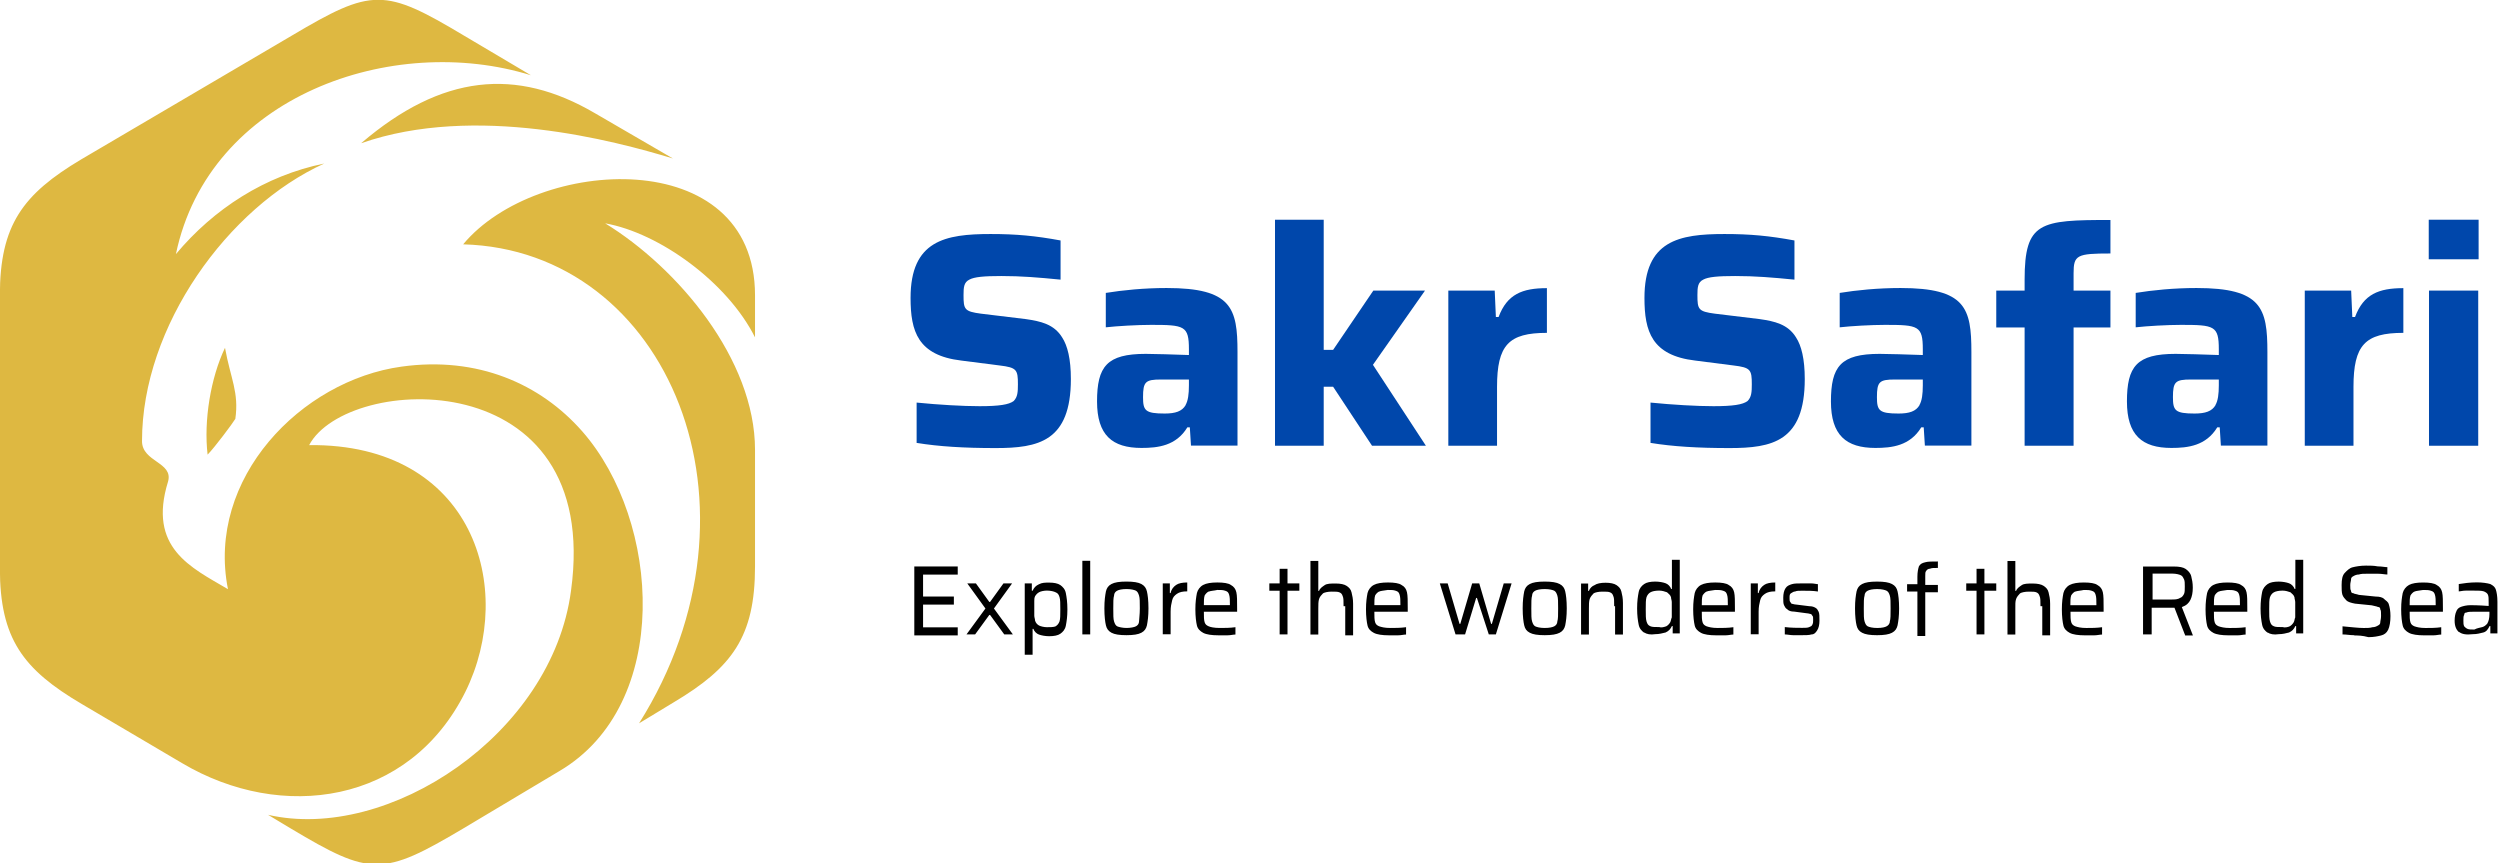 <?xml version="1.0" encoding="UTF-8"?><svg id="Layer_1" xmlns="http://www.w3.org/2000/svg" xmlns:xlink="http://www.w3.org/1999/xlink" viewBox="0 0 194 67"><defs><style>.cls-1{fill:#deb841;fill-rule:evenodd;}.cls-2{clip-path:url(#clippath);}.cls-3{fill:none;}.cls-4{fill:#0047ab;}</style><clipPath id="clippath"><rect class="cls-3" y="0" width="194" height="67"/></clipPath></defs><g class="cls-2"><g><path d="M70.95,49.23v-5.27h3.37v.63h-2.69v1.7h2.39v.63h-2.39v1.76h2.69v.63h-3.37v-.06Zm6.98,0l-1.1-1.51h-.06l-1.1,1.51h-.67l1.47-2.01-1.41-1.95h.67l1.04,1.44h.06l1.04-1.44h.67l-1.41,1.95,1.47,2.01h-.67Zm1.59-3.96h.55v.57h.06c.12-.25,.24-.38,.49-.5,.24-.13,.49-.13,.8-.13,.37,0,.67,.06,.86,.19,.18,.13,.37,.31,.43,.63,.06,.31,.12,.69,.12,1.26s-.06,.94-.12,1.26c-.06,.31-.24,.5-.43,.63-.18,.13-.49,.19-.86,.19-.31,0-.61-.06-.8-.13-.18-.06-.37-.25-.43-.44h-.06v2.01h-.61v-5.53Zm2.39,3.33c.12-.06,.24-.19,.31-.38,.06-.19,.06-.5,.06-.94s0-.75-.06-.94c-.06-.19-.12-.31-.31-.38-.12-.06-.37-.13-.67-.13-.24,0-.49,.06-.61,.13-.12,.06-.24,.19-.31,.31-.06,.13-.06,.25-.06,.38v1.13c0,.13,.06,.25,.06,.38,.06,.19,.18,.31,.31,.38,.12,.06,.37,.13,.61,.13s.49,0,.67-.06Zm2.08,.63v-5.71h.61v5.71h-.61Zm2.26-.13c-.24-.13-.37-.31-.43-.57-.06-.25-.12-.69-.12-1.32s.06-1,.12-1.32c.06-.25,.18-.44,.43-.57,.24-.13,.61-.19,1.16-.19s.92,.06,1.16,.19c.24,.13,.37,.31,.43,.57,.06,.25,.12,.69,.12,1.32s-.06,1-.12,1.32c-.06,.25-.18,.44-.43,.57-.24,.13-.61,.19-1.16,.19s-.92-.06-1.16-.19Zm1.9-.5c.12-.06,.24-.19,.24-.38s.06-.5,.06-1,0-.82-.06-1c-.06-.19-.12-.31-.24-.38-.12-.06-.37-.13-.73-.13s-.61,.06-.73,.13c-.12,.06-.24,.19-.24,.38-.06,.19-.06,.5-.06,1s0,.82,.06,1c.06,.19,.12,.31,.24,.38,.12,.06,.43,.13,.73,.13s.61-.06,.73-.13Zm2.08-3.33h.55v.75h.06c.06-.31,.24-.5,.43-.63,.18-.13,.49-.19,.86-.19v.69c-.37,0-.61,.06-.8,.19-.18,.13-.31,.25-.37,.5-.06,.25-.12,.5-.12,.88v1.76h-.61v-3.96Zm5.82,2.2h-2.63c0,.38,0,.63,.06,.82,.06,.19,.18,.25,.31,.31,.12,.06,.43,.13,.86,.13,.37,0,.8,0,1.22-.06v.57c-.18,0-.37,.06-.61,.06h-.73c-.49,0-.92-.06-1.16-.19-.24-.13-.43-.31-.49-.57-.06-.25-.12-.69-.12-1.26s.06-.94,.12-1.26c.06-.25,.24-.5,.49-.63,.24-.13,.61-.19,1.1-.19s.86,.06,1.04,.19c.24,.13,.37,.31,.43,.57,.06,.25,.06,.69,.06,1.26v.25h.06Zm-2.26-1.57c-.12,.06-.24,.19-.31,.31-.06,.19-.06,.44-.06,.75h2.02v-.06c0-.31,0-.57-.06-.75-.06-.19-.12-.25-.31-.31-.18-.06-.31-.06-.61-.06-.24,.06-.49,.06-.67,.13Zm5.51,3.33v-3.39h-.8v-.57h.8v-1.13h.61v1.13h.92v.57h-.92v3.39h-.61Zm4.96-2.2c0-.38,0-.63-.06-.75-.06-.19-.12-.25-.25-.31-.12-.06-.31-.06-.61-.06s-.55,.06-.67,.13c-.12,.13-.25,.25-.31,.44-.06,.19-.06,.44-.06,.75v2.01h-.61v-5.71h.61v2.32h.06c.06-.19,.24-.31,.43-.44,.18-.13,.49-.13,.86-.13s.67,.06,.86,.19c.18,.13,.31,.25,.37,.5,.06,.25,.12,.5,.12,.88v2.45h-.61v-2.26h-.12Zm5.02,.44h-2.63c0,.38,0,.63,.06,.82,.06,.19,.18,.25,.31,.31,.18,.06,.43,.13,.86,.13,.37,0,.8,0,1.23-.06v.57c-.18,0-.37,.06-.61,.06h-.73c-.49,0-.92-.06-1.16-.19-.25-.13-.43-.31-.49-.57-.06-.25-.12-.69-.12-1.26s.06-.94,.12-1.26c.06-.25,.24-.5,.49-.63,.24-.13,.61-.19,1.1-.19s.86,.06,1.04,.19c.25,.13,.37,.31,.43,.57,.06,.25,.06,.69,.06,1.26v.25h.06Zm-2.26-1.57c-.12,.06-.25,.19-.31,.31-.06,.19-.06,.44-.06,.75h2.02v-.06c0-.31,0-.57-.06-.75-.06-.19-.12-.25-.31-.31-.18-.06-.31-.06-.61-.06-.31,.06-.55,.06-.67,.13Zm8.51,3.33l-.92-2.83h-.06l-.86,2.83h-.74l-1.22-3.96h.61l.92,3.14h.06l.92-3.14h.55l.92,3.14h.06l.92-3.14h.61l-1.22,3.96h-.55Zm3.18-.13c-.25-.13-.37-.31-.43-.57-.06-.25-.12-.69-.12-1.32s.06-1,.12-1.32c.06-.25,.18-.44,.43-.57,.24-.13,.61-.19,1.16-.19s.92,.06,1.16,.19c.25,.13,.37,.31,.43,.57,.06,.25,.12,.69,.12,1.32s-.06,1-.12,1.32c-.06,.25-.18,.44-.43,.57s-.61,.19-1.16,.19-.92-.06-1.16-.19Zm1.9-.5c.12-.06,.24-.19,.24-.38,.06-.19,.06-.5,.06-1s0-.82-.06-1c-.06-.19-.12-.31-.24-.38-.12-.06-.37-.13-.74-.13s-.61,.06-.74,.13c-.12,.06-.24,.19-.24,.38-.06,.19-.06,.5-.06,1s0,.82,.06,1c.06,.19,.12,.31,.24,.38,.12,.06,.37,.13,.74,.13s.61-.06,.74-.13Zm4.65-1.57c0-.38,0-.63-.06-.75-.06-.19-.12-.25-.25-.31-.12-.06-.31-.06-.61-.06s-.55,.06-.67,.13c-.12,.13-.24,.25-.31,.44-.06,.19-.06,.44-.06,.75v2.01h-.61v-3.96h.55v.57h.06c.06-.19,.25-.38,.43-.44,.18-.13,.49-.19,.86-.19s.67,.06,.86,.19c.18,.13,.31,.25,.37,.5,.06,.25,.12,.5,.12,.88v2.45h-.61v-2.2h-.06Zm2.33,2.07c-.18-.13-.37-.31-.43-.63-.06-.31-.12-.69-.12-1.26s.06-.94,.12-1.26c.06-.31,.24-.5,.43-.63,.18-.13,.49-.19,.86-.19,.31,0,.61,.06,.8,.13,.18,.06,.37,.25,.43,.44h.06v-2.26h.61v5.71h-.55v-.57h-.06c-.12,.25-.24,.38-.49,.5-.25,.06-.49,.13-.8,.13-.37,.06-.67,0-.86-.13Zm1.71-.5c.12-.06,.24-.19,.31-.31,.06-.13,.06-.25,.12-.38v-1.19c0-.13-.06-.25-.06-.38-.06-.19-.18-.25-.31-.38-.18-.06-.37-.13-.61-.13-.31,0-.55,.06-.67,.13-.12,.06-.24,.19-.31,.38-.06,.19-.06,.5-.06,.94s0,.75,.06,.94c.06,.19,.12,.31,.31,.38,.12,.06,.37,.06,.67,.06,.18,.06,.37,0,.55-.06Zm5.39-1.13h-2.63c0,.38,0,.63,.06,.82,.06,.19,.18,.25,.31,.31,.18,.06,.43,.13,.86,.13,.37,0,.8,0,1.22-.06v.57c-.18,0-.37,.06-.61,.06h-.74c-.49,0-.92-.06-1.16-.19-.24-.13-.43-.31-.49-.57-.06-.25-.12-.69-.12-1.26s.06-.94,.12-1.26c.06-.25,.24-.5,.49-.63,.25-.13,.61-.19,1.1-.19s.86,.06,1.04,.19c.24,.13,.37,.31,.43,.57,.06,.25,.06,.69,.06,1.26v.25h.06Zm-2.26-1.57c-.12,.06-.24,.19-.31,.31-.06,.19-.06,.44-.06,.75h2.02v-.06c0-.31,0-.57-.06-.75-.06-.19-.12-.25-.31-.31-.18-.06-.31-.06-.61-.06-.31,.06-.55,.06-.67,.13Zm3.43-.63h.55v.75h.06c.06-.31,.24-.5,.43-.63,.18-.13,.49-.19,.86-.19v.69c-.37,0-.61,.06-.8,.19-.18,.13-.31,.25-.37,.5-.06,.25-.12,.5-.12,.88v1.76h-.61v-3.96Zm3.31,4.02c-.24,0-.49-.06-.67-.06v-.57c.49,.06,.98,.06,1.35,.06,.24,0,.43,0,.55-.06,.12-.06,.18-.06,.24-.19,.06-.13,.06-.19,.06-.38s0-.25-.06-.31c-.06-.06-.06-.13-.12-.13s-.18-.06-.31-.06l-.98-.13c-.25,0-.43-.06-.55-.19-.12-.06-.18-.19-.24-.31-.06-.13-.06-.31-.06-.57,0-.31,.06-.57,.18-.75,.12-.19,.31-.25,.49-.31,.18-.06,.49-.06,.86-.06h.61c.25,0,.43,.06,.55,.06v.57c-.37-.06-.79-.06-1.22-.06-.25,0-.43,0-.55,.06-.12,0-.18,.06-.31,.13-.12,.06-.12,.19-.12,.38,0,.13,0,.25,.06,.31,.06,.06,.06,.13,.12,.13s.18,.06,.31,.06l1.04,.13c.24,0,.37,.06,.49,.13,.12,.06,.18,.19,.24,.31,.06,.13,.06,.38,.06,.69s-.06,.57-.18,.75c-.12,.19-.24,.31-.43,.31-.18,.06-.49,.06-.8,.06h-.61Zm5.33-.19c-.25-.13-.37-.31-.43-.57-.06-.25-.12-.69-.12-1.32s.06-1,.12-1.32c.06-.25,.18-.44,.43-.57,.24-.13,.61-.19,1.16-.19s.92,.06,1.16,.19c.25,.13,.37,.31,.43,.57,.06,.25,.12,.69,.12,1.32s-.06,1-.12,1.32c-.06,.25-.18,.44-.43,.57-.24,.13-.61,.19-1.16,.19s-.92-.06-1.16-.19Zm1.9-.5c.12-.06,.25-.19,.25-.38,.06-.19,.06-.5,.06-1s0-.82-.06-1c-.06-.19-.12-.31-.25-.38-.12-.06-.37-.13-.73-.13s-.61,.06-.74,.13c-.12,.06-.24,.19-.24,.38-.06,.19-.06,.5-.06,1s0,.82,.06,1c.06,.19,.12,.31,.24,.38,.12,.06,.37,.13,.74,.13s.61-.06,.73-.13Zm2.39-2.7h-.8v-.57h.8v-.57c0-.38,.06-.63,.12-.82,.12-.19,.24-.25,.49-.31,.18-.06,.55-.06,.98-.06v.5c-.31,0-.49,0-.61,.06-.12,0-.24,.06-.31,.19-.06,.06-.06,.19-.06,.38v.69h.98v.57h-.98v3.39h-.61v-3.45Zm4.59,3.33v-3.39h-.8v-.57h.8v-1.13h.61v1.13h.92v.57h-.92v3.39h-.61Zm4.96-2.2c0-.38,0-.63-.06-.75-.06-.19-.12-.25-.24-.31-.12-.06-.31-.06-.61-.06s-.55,.06-.67,.13c-.12,.13-.24,.25-.31,.44s-.06,.44-.06,.75v2.01h-.61v-5.71h.61v2.32h.06c.06-.19,.24-.31,.43-.44,.18-.13,.49-.13,.86-.13s.67,.06,.86,.19c.18,.13,.31,.25,.37,.5,.06,.25,.12,.5,.12,.88v2.45h-.61v-2.26h-.12Zm4.96,.44h-2.63c0,.38,0,.63,.06,.82,.06,.19,.18,.25,.31,.31,.18,.06,.43,.13,.86,.13,.37,0,.8,0,1.22-.06v.57c-.18,0-.37,.06-.61,.06h-.74c-.49,0-.92-.06-1.16-.19-.24-.13-.43-.31-.49-.57-.06-.25-.12-.69-.12-1.26s.06-.94,.12-1.26c.06-.25,.24-.5,.49-.63,.25-.13,.61-.19,1.1-.19s.86,.06,1.04,.19c.24,.13,.37,.31,.43,.57,.06,.25,.06,.69,.06,1.26v.25h.06Zm-2.27-1.57c-.12,.06-.24,.19-.31,.31-.06,.19-.06,.44-.06,.75h2.02v-.06c0-.31,0-.57-.06-.75-.06-.19-.12-.25-.31-.31-.18-.06-.31-.06-.61-.06-.24,.06-.49,.06-.67,.13Zm8.51,3.33l-.8-2.07h-1.77v2.07h-.67v-5.27h2.39c.43,0,.73,.06,.92,.19,.18,.13,.37,.31,.43,.57,.06,.25,.12,.5,.12,.88s-.06,.69-.18,.94c-.12,.25-.31,.44-.67,.57l.86,2.2h-.61v-.06Zm-.37-2.83c.18-.06,.24-.19,.31-.31,.06-.13,.06-.31,.06-.57s0-.44-.06-.57c-.06-.13-.12-.25-.24-.31-.12-.06-.37-.13-.67-.13h-1.53v2.01h1.47c.24,0,.49,0,.67-.13Zm5.26,1.07h-2.63c0,.38,0,.63,.06,.82,.06,.19,.18,.25,.31,.31,.18,.06,.43,.13,.86,.13,.37,0,.8,0,1.23-.06v.57c-.18,0-.37,.06-.61,.06h-.73c-.49,0-.92-.06-1.16-.19-.24-.13-.43-.31-.49-.57-.06-.25-.12-.69-.12-1.26s.06-.94,.12-1.26c.06-.25,.24-.5,.49-.63,.25-.13,.61-.19,1.1-.19s.86,.06,1.04,.19c.25,.13,.37,.31,.43,.57,.06,.25,.06,.69,.06,1.26v.25h.06Zm-2.26-1.57c-.12,.06-.25,.19-.31,.31-.06,.19-.06,.44-.06,.75h2.02v-.06c0-.31,0-.57-.06-.75-.06-.19-.12-.25-.31-.31-.18-.06-.31-.06-.61-.06-.31,.06-.55,.06-.67,.13Zm3.8,3.2c-.18-.13-.37-.31-.43-.63-.06-.31-.12-.69-.12-1.26s.06-.94,.12-1.26c.06-.31,.25-.5,.43-.63,.18-.13,.49-.19,.86-.19,.31,0,.61,.06,.8,.13,.18,.06,.37,.25,.43,.44h.06v-2.26h.61v5.71h-.55v-.57h-.06c-.12,.25-.24,.38-.49,.5-.24,.06-.49,.13-.8,.13-.37,.06-.67,0-.86-.13Zm1.71-.5c.12-.06,.24-.19,.31-.31s.06-.25,.12-.38v-1.19c0-.13-.06-.25-.06-.38-.06-.19-.18-.25-.31-.38-.18-.06-.37-.13-.61-.13-.31,0-.55,.06-.67,.13-.12,.06-.24,.19-.31,.38-.06,.19-.06,.5-.06,.94s0,.75,.06,.94c.06,.19,.12,.31,.31,.38,.12,.06,.37,.06,.67,.06,.18,.06,.43,0,.55-.06Zm5.02,.69c-.37,0-.61-.06-.92-.06v-.63c.67,.06,1.23,.13,1.65,.13,.25,0,.49,0,.67-.06,.18,0,.31-.06,.43-.13,.12-.06,.18-.13,.18-.25s.06-.25,.06-.5,0-.44-.06-.5c0-.13-.06-.19-.18-.19-.12-.06-.24-.06-.49-.13l-1.29-.13c-.31-.06-.55-.13-.67-.25-.12-.13-.24-.25-.31-.44-.06-.19-.06-.44-.06-.75,0-.44,.06-.75,.24-.94,.18-.19,.37-.38,.61-.44,.24-.06,.61-.13,1.04-.13,.31,0,.61,0,.92,.06,.31,0,.55,.06,.74,.06v.57c-.18,0-.43-.06-.74-.06h-.8c-.31,0-.49,0-.67,.06-.18,0-.31,.06-.43,.13-.12,.06-.18,.13-.18,.25s-.06,.25-.06,.44,0,.38,.06,.44c0,.13,.06,.19,.18,.19,.06,.06,.24,.06,.43,.13l1.29,.13c.31,0,.55,.06,.67,.19,.12,.13,.31,.19,.37,.44,.06,.19,.12,.5,.12,.88,0,.44-.06,.82-.18,1.07-.12,.25-.31,.38-.55,.44-.24,.06-.55,.13-.98,.13-.49-.13-.8-.13-1.1-.13Zm6.92-1.82h-2.63c0,.38,0,.63,.06,.82,.06,.19,.18,.25,.31,.31,.18,.06,.43,.13,.86,.13,.37,0,.8,0,1.22-.06v.57c-.18,0-.37,.06-.61,.06h-.73c-.49,0-.92-.06-1.16-.19s-.43-.31-.49-.57c-.06-.25-.12-.69-.12-1.26s.06-.94,.12-1.26c.06-.25,.25-.5,.49-.63,.24-.13,.61-.19,1.1-.19s.86,.06,1.04,.19c.24,.13,.37,.31,.43,.57,.06,.25,.06,.69,.06,1.26v.25h.06Zm-2.26-1.57c-.12,.06-.24,.19-.31,.31-.06,.19-.06,.44-.06,.75h2.02v-.06c0-.31,0-.57-.06-.75-.06-.19-.12-.25-.31-.31-.18-.06-.31-.06-.61-.06-.31,.06-.55,.06-.67,.13Zm3.43,3.14c-.18-.19-.31-.44-.31-.88,0-.31,.06-.57,.12-.69,.06-.19,.18-.31,.37-.38,.18-.06,.43-.13,.74-.13,.12,0,.61,0,1.41,.06v-.25c0-.31,0-.5-.06-.63-.06-.13-.18-.19-.31-.25-.18-.06-.43-.06-.79-.06h-.61c-.24,0-.43,.06-.55,.06v-.57c.37-.06,.86-.13,1.41-.13,.43,0,.8,.06,1.04,.13,.25,.13,.37,.25,.43,.44,.06,.19,.12,.5,.12,.94v2.45h-.55v-.57h-.06c-.12,.25-.25,.44-.49,.5s-.49,.13-.8,.13c-.55,.06-.86,0-1.1-.19Zm1.84-.38c.18-.06,.25-.13,.37-.25,.12-.19,.18-.44,.18-.75v-.19h-1.29c-.18,0-.37,0-.49,.06-.12,0-.18,.06-.18,.19-.06,.06-.06,.25-.06,.44s0,.31,.06,.44c.06,.06,.12,.13,.24,.19,.12,.06,.31,.06,.55,.06,.25-.13,.43-.13,.61-.19Z"/><path class="cls-1" d="M28.04,11.11c8.82-3.08,19.65-.19,24.18,1.19l-6.06-3.52c-6.12-3.58-11.88-3.01-18.12,2.32Zm-9.79,21.41c-.18,.31-1.59,2.2-2.14,2.76-.31-2.64,.24-5.97,1.35-8.29,.43,2.39,1.1,3.45,.8,5.53Zm40.34-9.61v3.27c-2.14-4.27-7.41-8.1-11.63-8.85,5.63,3.45,11.63,10.55,11.63,17.58v9.04c0,5.46-1.78,7.85-6.31,10.55l-2.69,1.63c10.59-16.83,2.27-36.73-13.65-37.17,5.69-6.84,22.65-7.85,22.65,3.96ZM41.2,5.84c-10.71-3.33-24.98,1.57-27.55,13.88,2.94-3.52,6.92-6.09,11.51-7.03-7.47,3.39-14.14,12.62-14.14,21.54,0,1.63,2.45,1.63,2.02,3.14-1.59,5.15,1.78,6.66,4.65,8.35-1.71-8.6,5.69-16.2,13.47-17.27,5.88-.82,10.77,1.32,14.02,5.02,6.12,6.97,6.98,21.22-1.78,26.37l-7.47,4.46c-6.24,3.7-7.16,3.7-13.35,0l-1.78-1.07c9.31,2.14,22.04-6.22,23.51-17.39,2.45-17.83-17.39-16.83-20.32-11.3,12.73-.13,16.1,11.11,12.12,19.15-4.35,8.73-14.26,10.11-21.98,5.53l-7.77-4.58c-4.59-2.7-6.37-5.09-6.37-10.55V22.92c0-5.46,1.78-7.85,6.31-10.55L22.65,2.76c6.24-3.7,7.16-3.7,13.35,0l5.2,3.08Z"/><g><path class="cls-4" d="M71.13,34.38v-3.14c1.7,.17,3.59,.28,4.89,.28,1.51,0,2.27-.12,2.64-.4,.31-.31,.33-.71,.33-1.3,0-1.13-.09-1.3-1.42-1.46l-2.97-.38c-3.38-.4-3.94-2.27-3.94-4.86,0-4.46,2.69-4.96,6.21-4.96,2.01,0,3.47,.14,5.43,.5v3.04c-1.72-.17-3.04-.28-4.6-.28-1.35,0-2.1,.07-2.48,.28-.42,.21-.45,.59-.45,1.2,0,1.11,.07,1.27,1.35,1.44l3.47,.42c1.18,.17,2.2,.4,2.83,1.42,.42,.64,.68,1.68,.68,3.23,0,4.86-2.53,5.36-5.85,5.36-2.43,0-4.39-.12-6.11-.4Z"/><path class="cls-4" d="M85.13,31.17c0-2.74,.76-3.71,3.78-3.71,.57,0,2.27,.05,3.35,.09v-.45c0-1.82-.35-1.89-2.93-1.89-1.06,0-2.64,.09-3.52,.19v-2.67c1.3-.21,2.95-.38,4.72-.38,5.05,0,5.5,1.56,5.5,4.96v7.27h-3.61l-.09-1.42h-.19c-.87,1.44-2.29,1.6-3.56,1.6-2.27,0-3.45-.99-3.45-3.61Zm6.87,.26c.19-.33,.26-.83,.26-1.53v-.45h-2.17c-1.2,0-1.39,.17-1.39,1.37,0,1.04,.17,1.27,1.68,1.27,.83,0,1.35-.17,1.63-.66Z"/><path class="cls-4" d="M98.94,17.05h3.78v10.1h.73l3.12-4.6h4.01l-4.04,5.76,4.11,6.28h-4.18l-3.02-4.58h-.73v4.58h-3.78V17.05Z"/><path class="cls-4" d="M112.4,22.55h3.59l.09,2.05h.21c.66-1.77,1.84-2.24,3.75-2.24v3.47c-2.97,0-3.87,.94-3.87,4.2v4.56h-3.78v-12.04Z"/><path class="cls-4" d="M128.08,34.38v-3.14c1.7,.17,3.59,.28,4.89,.28,1.51,0,2.27-.12,2.64-.4,.31-.31,.33-.71,.33-1.3,0-1.13-.09-1.3-1.42-1.46l-2.97-.38c-3.38-.4-3.94-2.27-3.94-4.86,0-4.46,2.69-4.96,6.21-4.96,2.01,0,3.47,.14,5.43,.5v3.04c-1.72-.17-3.05-.28-4.6-.28-1.35,0-2.1,.07-2.48,.28-.42,.21-.45,.59-.45,1.2,0,1.11,.07,1.27,1.35,1.44l3.47,.42c1.18,.17,2.2,.4,2.83,1.42,.42,.64,.68,1.68,.68,3.23,0,4.86-2.53,5.36-5.85,5.36-2.43,0-4.39-.12-6.11-.4Z"/><path class="cls-4" d="M142.08,31.17c0-2.74,.75-3.71,3.78-3.71,.57,0,2.27,.05,3.35,.09v-.45c0-1.82-.35-1.89-2.93-1.89-1.06,0-2.64,.09-3.52,.19v-2.67c1.3-.21,2.95-.38,4.72-.38,5.05,0,5.5,1.56,5.5,4.96v7.27h-3.61l-.09-1.42h-.19c-.87,1.44-2.29,1.6-3.56,1.6-2.27,0-3.45-.99-3.45-3.61Zm6.87,.26c.19-.33,.26-.83,.26-1.53v-.45h-2.17c-1.2,0-1.39,.17-1.39,1.37,0,1.04,.17,1.27,1.68,1.27,.83,0,1.35-.17,1.63-.66Z"/><path class="cls-4" d="M157.11,25.41h-2.2v-2.86h2.2v-.83c0-4.51,1.18-4.65,6.66-4.65v2.6c-2.6,0-2.86,.12-2.86,1.53v1.35h2.86v2.86h-2.86v9.18h-3.8v-9.18Z"/><path class="cls-4" d="M165.05,31.17c0-2.74,.75-3.71,3.78-3.71,.57,0,2.27,.05,3.35,.09v-.45c0-1.82-.35-1.89-2.93-1.89-1.06,0-2.64,.09-3.52,.19v-2.67c1.3-.21,2.95-.38,4.72-.38,5.05,0,5.5,1.56,5.5,4.96v7.27h-3.61l-.09-1.42h-.19c-.87,1.44-2.29,1.6-3.56,1.6-2.27,0-3.45-.99-3.45-3.61Zm6.87,.26c.19-.33,.26-.83,.26-1.53v-.45h-2.17c-1.2,0-1.39,.17-1.39,1.37,0,1.04,.17,1.27,1.68,1.27,.83,0,1.35-.17,1.63-.66Z"/><path class="cls-4" d="M178.86,22.55h3.59l.09,2.05h.21c.66-1.77,1.84-2.24,3.75-2.24v3.47c-2.97,0-3.87,.94-3.87,4.2v4.56h-3.78v-12.04Z"/><path class="cls-4" d="M188.47,17.05h3.87v3.07h-3.87v-3.07Zm.02,5.5h3.82v12.04h-3.82v-12.04Z"/></g></g></g></svg>
